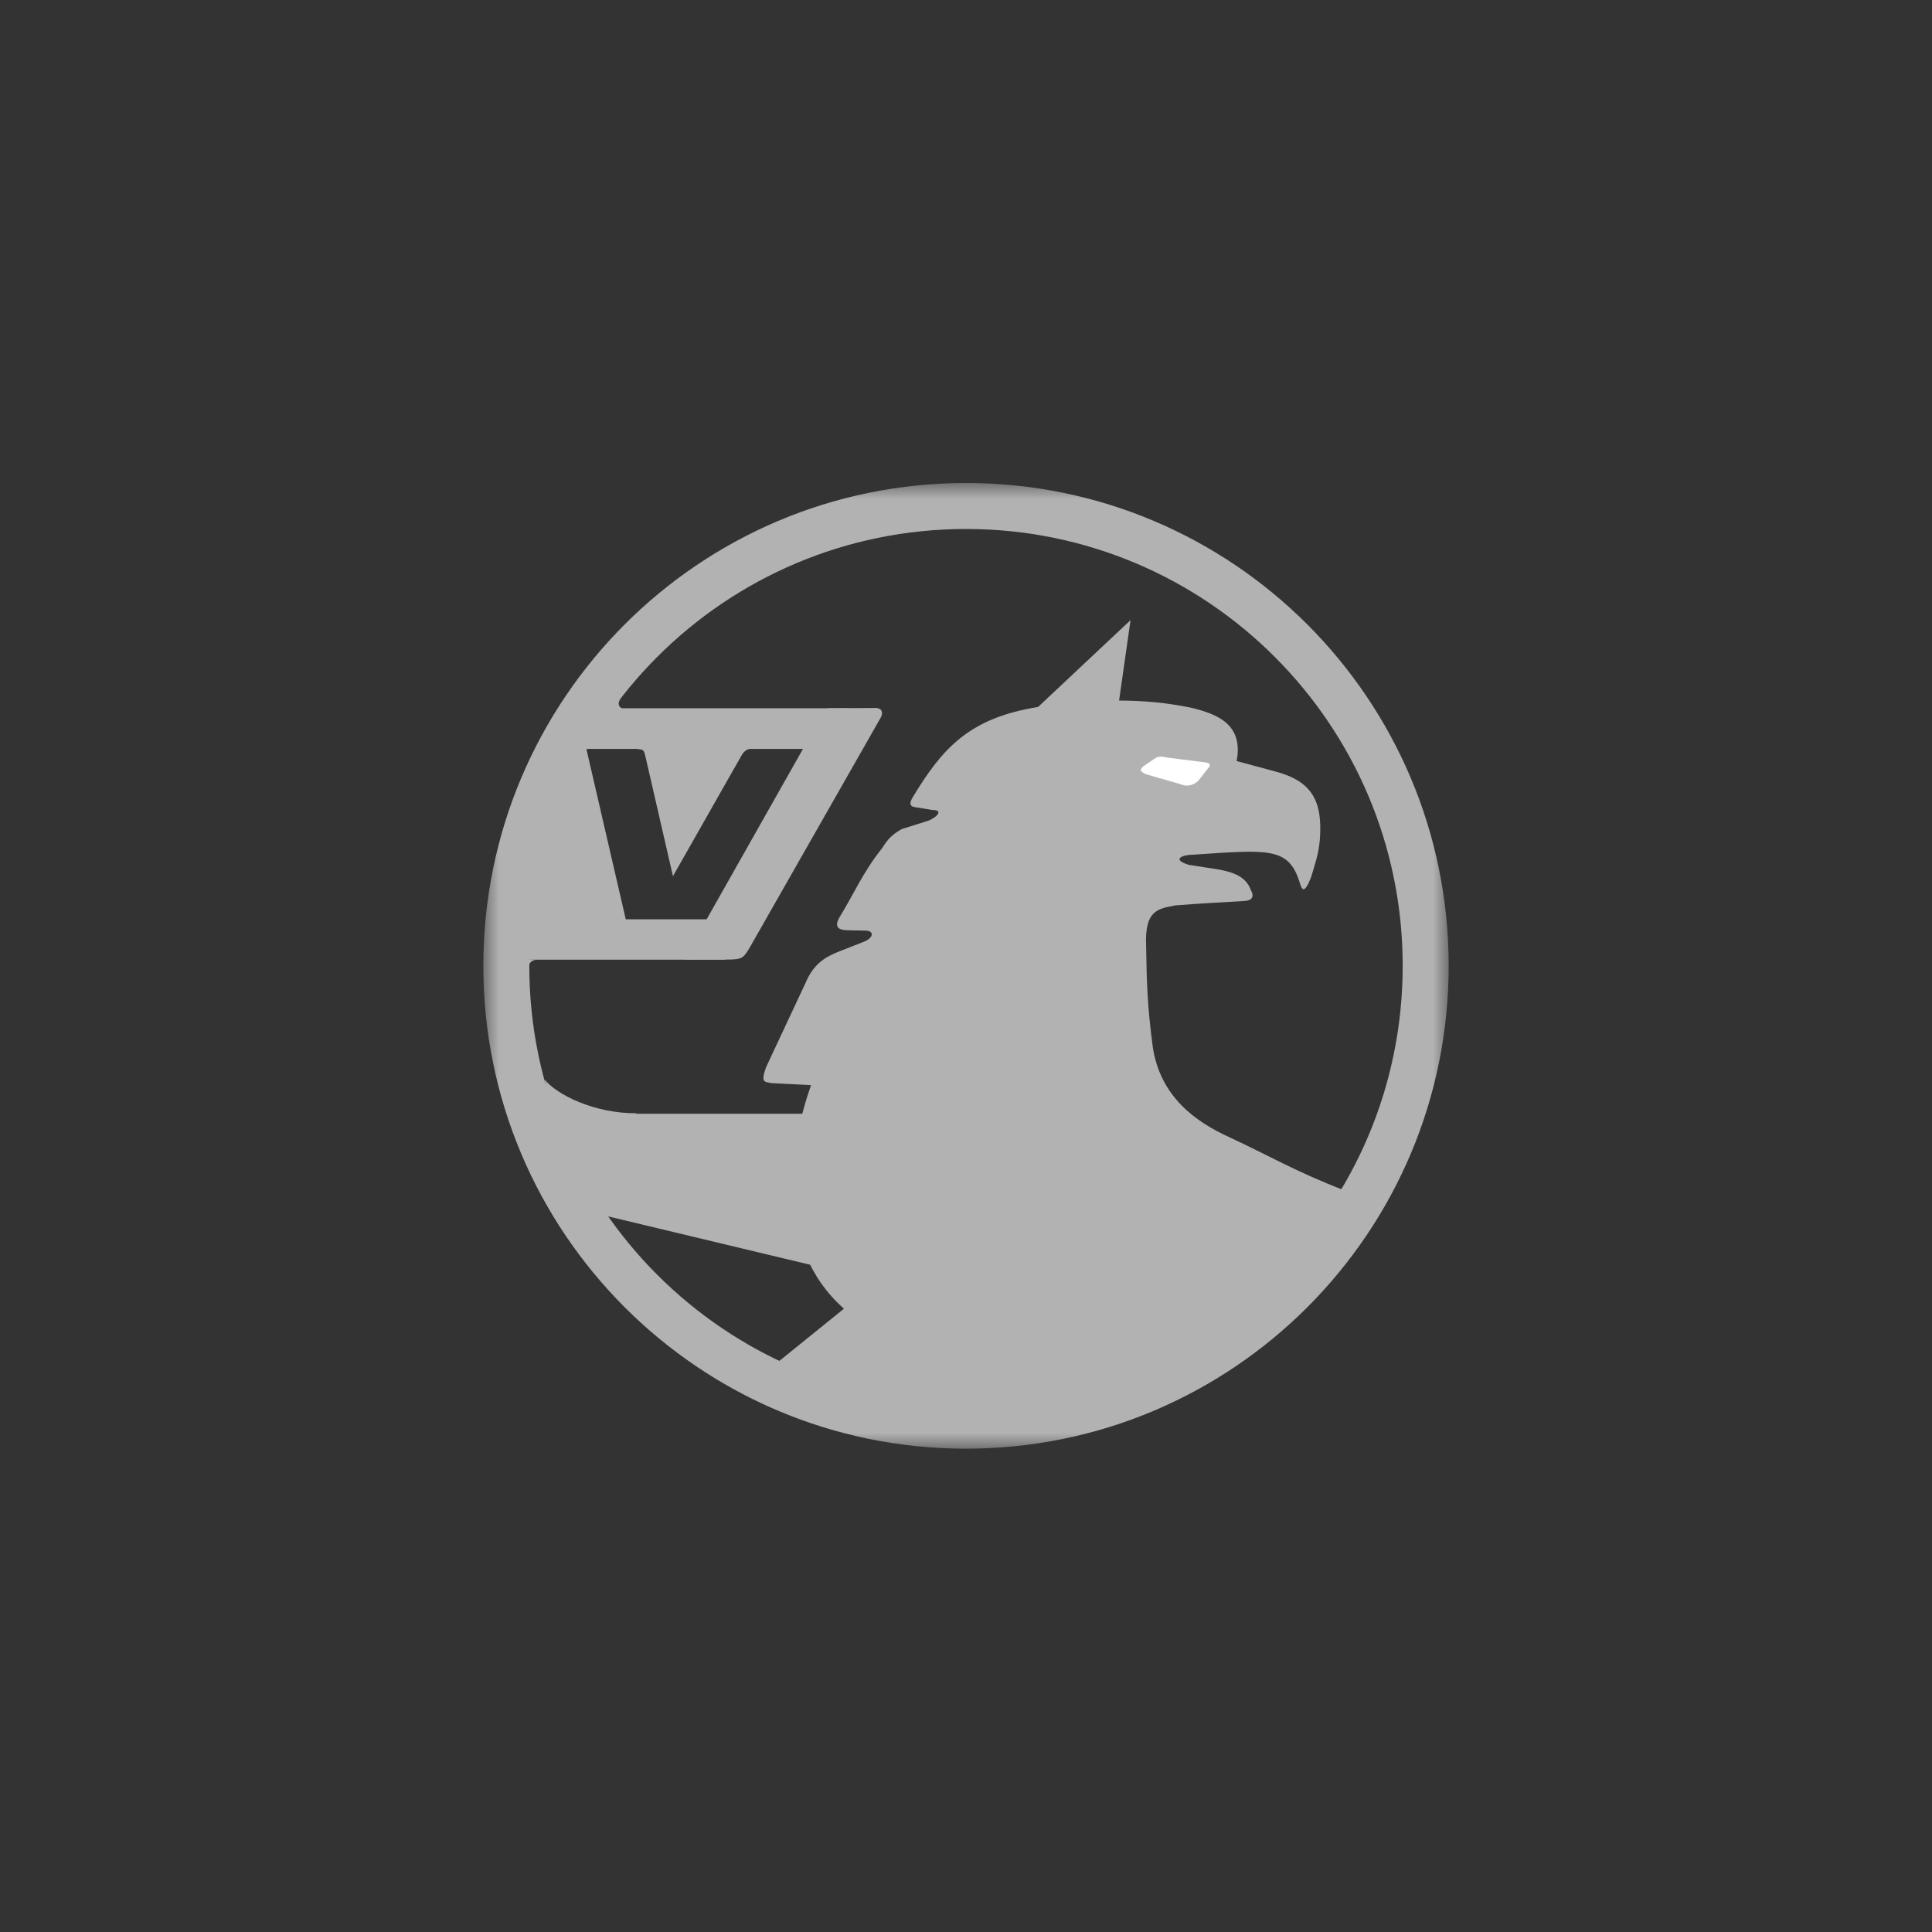 <?xml version="1.0" encoding="utf-8"?>
<svg xmlns="http://www.w3.org/2000/svg" width="60" height="60" viewBox="0 0 60 60" fill="none">
<rect x="0" y="0" width="60" height="60" fill="#333333" stroke="none"/>
<g clip-path="url(#clip0_1899_397)">
<mask id="mask0_1899_397" style="mask-type:luminance" maskUnits="userSpaceOnUse" x="15" y="15" width="30" height="30">
<path fill-rule="evenodd" clip-rule="evenodd" d="M15 15H45V45H15V15Z" fill="white"/>
</mask>
<g mask="url(#mask0_1899_397)">
<path fill-rule="evenodd" clip-rule="evenodd" d="M17.498 37.444L26.359 39.565V34.589H17.578C17.551 35.54 17.524 36.492 17.498 37.444Z" fill="#B2B2B2"/>
<path fill-rule="evenodd" clip-rule="evenodd" d="M41.727 36.959C40.241 36.387 39.365 35.866 38.184 35.32C37.123 34.836 36.036 34.059 35.801 32.519C35.63 31.227 35.612 30.521 35.594 29.382C35.54 28.235 35.995 28.221 36.501 28.118C37.206 28.06 37.936 28.026 38.653 27.98C38.893 27.967 38.954 27.839 38.85 27.648C38.718 27.296 38.445 27.109 37.828 26.999L36.919 26.859C36.374 26.69 36.708 26.546 37.054 26.543C39.335 26.393 39.999 26.294 40.345 27.353C40.411 27.534 40.464 27.893 40.72 27.234C40.835 26.835 40.951 26.537 40.989 26.074C41.078 24.893 40.759 24.26 39.601 23.958L38.405 23.635C38.626 22.477 37.778 22.171 36.993 21.979C36.234 21.824 35.539 21.759 34.754 21.756L35.11 19.258L32.238 21.956C30.086 22.298 29.256 23.254 28.344 24.762C28.155 25.083 28.394 25.061 28.57 25.09L28.939 25.153C29.349 25.15 29.051 25.408 28.826 25.489L28.006 25.747C27.684 25.928 27.57 26.067 27.394 26.342C26.796 27.09 26.511 27.776 26.069 28.492C25.89 28.809 26.066 28.886 26.324 28.89L26.867 28.901C27.154 28.901 27.133 29.113 26.857 29.235L25.987 29.577C25.57 29.751 25.252 29.974 25.02 30.518L23.79 33.146C23.611 33.648 23.753 33.587 23.959 33.638L25.188 33.7C24.566 35.452 23.976 38.666 26.21 40.643L23.825 42.57C30.459 45.83 39.994 42.292 41.727 36.959Z" fill="#B2B2B2"/>
<path fill-rule="evenodd" clip-rule="evenodd" d="M19.785 34.573C18.466 34.587 17.289 33.996 16.914 33.526L17.315 35.66L19.785 34.573Z" fill="#B2B2B2"/>
<path fill-rule="evenodd" clip-rule="evenodd" d="M15.01 29.995C15.01 21.714 21.721 15 30 15C38.279 15 44.99 21.714 44.99 29.995C44.99 38.277 38.279 44.99 30 44.99C21.721 44.99 15.01 38.277 15.01 29.995ZM16.438 29.995C16.438 37.488 22.51 43.562 30 43.562C37.49 43.562 43.562 37.488 43.562 29.995C43.562 22.502 37.49 16.428 30 16.428C22.51 16.428 16.438 22.502 16.438 29.995Z" fill="#B2B2B2"/>
<path fill-rule="evenodd" clip-rule="evenodd" d="M21.268 29.804L25.711 21.996L27.189 21.986C27.397 21.986 27.439 22.142 27.345 22.298L23.285 29.424C23.086 29.762 23.037 29.8 22.577 29.8L21.268 29.804Z" fill="#B2B2B2"/>
<path fill-rule="evenodd" clip-rule="evenodd" d="M20.899 27.211L20.053 23.531C19.998 23.304 20.006 23.266 19.775 23.266L21.126 23.038L23.335 23.253C23.221 23.245 23.095 23.337 23.032 23.456L20.899 27.211Z" fill="#B2B2B2"/>
<path d="M26.359 21.995H17.574V23.258H26.359V21.995Z" fill="#B2B2B2"/>
<path d="M22.521 28.55H15.316V29.804H22.521V28.55Z" fill="#B2B2B2"/>
<path fill-rule="evenodd" clip-rule="evenodd" d="M21.842 28.732L25.018 23.115H25.689L22.513 28.732H21.842Z" fill="#B2B2B2"/>
<path fill-rule="evenodd" clip-rule="evenodd" d="M18.18 23.128L19.459 28.659L15.584 28.723L16.28 25.583L17.142 23.115L18.18 23.128Z" fill="#B2B2B2"/>
<path fill-rule="evenodd" clip-rule="evenodd" d="M19.44 22.02C19.24 22.038 19.131 21.846 19.291 21.689L18.923 22.034L19.44 22.02Z" fill="#B2B2B2"/>
<path fill-rule="evenodd" clip-rule="evenodd" d="M16.429 30.139C16.409 29.977 16.427 29.861 16.627 29.806L16.12 29.794C16.25 29.885 16.203 30.048 16.429 30.139Z" fill="#B2B2B2"/>
<path fill-rule="evenodd" clip-rule="evenodd" d="M35.838 23.574C35.982 23.466 36.073 23.493 36.268 23.53L37.381 23.671C37.589 23.685 37.609 23.761 37.535 23.837L37.217 24.245C37.039 24.415 36.831 24.43 36.654 24.351L35.606 24.049C35.449 23.985 35.355 23.922 35.51 23.797L35.838 23.574Z" fill="white"/>
</g>
</g>
<defs>
<clipPath id="clip0_1899_397">
<rect width="30" height="30" fill="white" transform="translate(15 15)"/>
</clipPath>
</defs>
</svg>